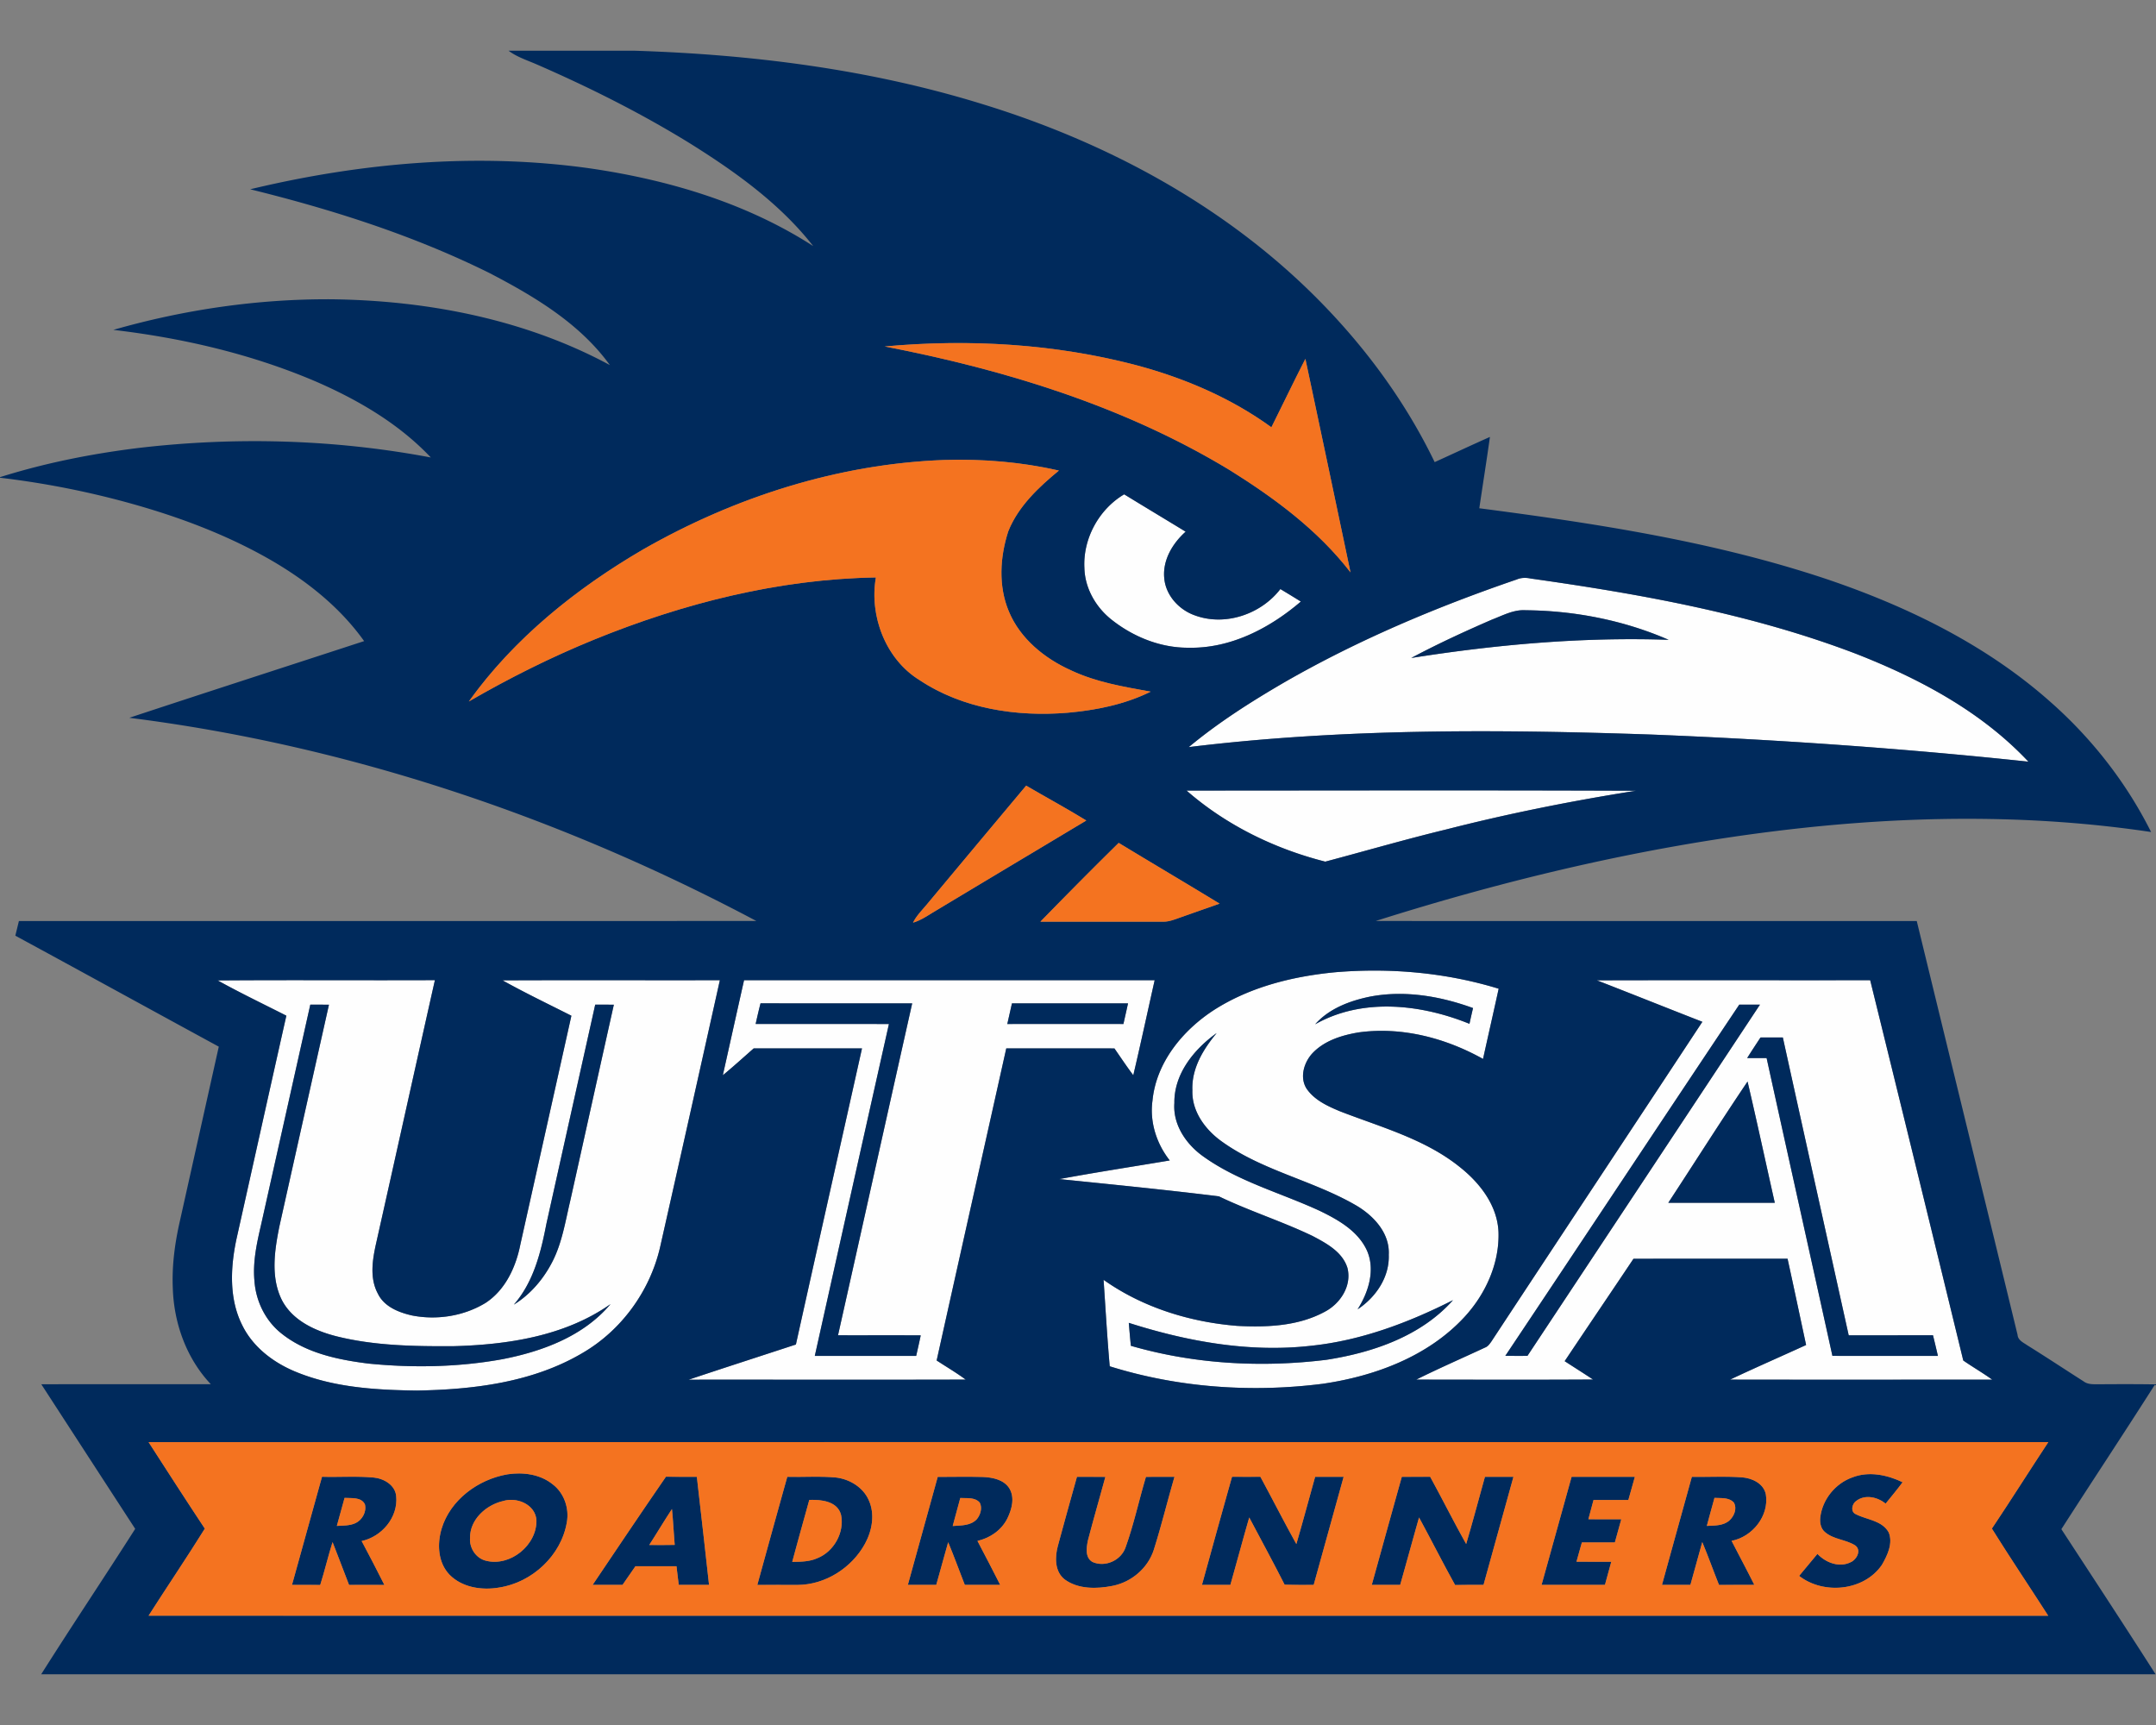 <svg xmlns="http://www.w3.org/2000/svg" xml:space="preserve" width="2000" height="1600"
     style="shape-rendering:geometricPrecision;text-rendering:geometricPrecision;image-rendering:optimizeQuality;fill-rule:evenodd;clip-rule:evenodd"><rect width="100%" height="100%" fill="#808080" stroke="none"/><path d="M1005.94 526.85c-1.45-27.23 13.49-54.51 36.9-68.35 18.95 11.64 38.04 23.05 57.02 34.65-12.06 10.77-21.43 26.3-19.86 43.01 1.34 16.11 13.75 29.57 28.69 34.72 27.99 10.17 61.12-1.21 79.04-24.51 6.35 3.82 12.7 7.66 18.98 11.6-28.83 24.73-65.32 43.7-104.13 42.82-25.99.19-51.36-10.07-71.53-26.09-14.53-11.5-24.65-29.11-25.11-47.85zm475.35 382.44c84.53-.24 169.05 0 253.58-.12 28.97 117.54 57.73 235.1 86.35 352.74 8.81 6.11 18.14 11.48 26.85 17.76-81.05.02-162.13.12-243.18-.03 23.37-11.05 47.04-21.36 70.53-32.1-5.73-26.68-11.34-53.39-17.21-80.04-47.66.09-95.3 0-142.93.07-21.2 31.69-42.63 63.24-63.82 94.96 8.76 5.68 17.59 11.24 26.3 17.02-54.66.33-109.33.14-163.99.09 20.98-10.45 42.51-19.81 63.75-29.71 2.77-.98 4.39-3.46 6.01-5.73 65.06-98.9 130.55-197.54 195.66-296.44-32.67-12.72-65.2-25.8-97.9-38.47zm-84.89 348.3c6.82.05 13.67.05 20.52.03 71.91-108.57 143.84-217.14 215.68-325.76-6.42-.02-12.81 0-19.19 0-72.53 108.45-144.53 217.26-217.01 325.73zm236.7-295.27c-4.15 6.34-8.35 12.65-12.34 19.07 5.99 0 12.01 0 18.02-.03 20.24 92.1 40.79 184.15 61.05 276.26 32.63.07 65.23 0 97.86.02a1397.1 1397.1 0 0 0-4.56-19.12c-26.06.03-52.13 0-78.19.03-20.38-92.08-40.83-184.16-61.1-276.26-6.92-.02-13.84-.02-20.74.03zm-85.53 153.31c32.93 0 65.87.03 98.8 0-8.45-37.49-16.49-75.06-25.27-112.46-25.06 37.12-48.97 75.02-73.53 112.46zM690.22 909.17c126.96.04 253.93.04 380.9 0-6.61 29.37-12.93 58.83-19.83 88.16-6.11-8.09-11.72-16.57-17.49-24.87-33.44-.07-66.9.02-100.34-.05-21.5 96.49-43.15 192.96-64.58 289.48 9 5.89 18.28 11.33 26.94 17.73-85.65.24-171.31.02-256.97.09 33.08-11.07 66.31-21.76 99.46-32.64 20.28-91.58 40.93-183.08 61.31-274.63-33.51-.03-66.99 0-100.48 0-9.5 8.35-18.85 16.87-28.61 24.89 6.58-29.41 13.07-58.79 19.69-88.16zm15.29 21.43c-1.64 6.35-3.12 12.74-4.53 19.16 41.22.05 82.41-.05 123.63.05-23.01 102.58-45.9 205.2-68.76 307.83 31.36.02 62.69 0 94.03 0 1.46-6.35 2.89-12.67 4.23-19.05-25.56-.14-51.15 0-76.73-.07 22.98-102.62 45.79-205.27 68.8-307.87-46.9 0-93.77.09-140.67-.05zm233.22.07c-1.43 6.37-2.88 12.74-4.31 19.12 35.89-.03 71.81-.05 107.71 0 1.43-6.38 2.88-12.75 4.27-19.1-35.9-.04-71.77-.02-107.67-.02zm-736.8-21.29c67.16-.5 134.35.02 201.51-.26-18.24 81.14-36.18 162.34-54.39 243.48-3.47 15.44-6.42 32.7 1.5 47.33 5.8 12.08 19.36 17.42 31.65 20.21 23.05 4.52 47.97.65 68.11-11.57 18.5-12.01 28.26-33.32 32.41-54.32 15.78-70.72 31.58-141.41 47.33-212.13-21.36-10.81-42.96-21.16-63.87-32.81 67.21-.29 134.39 0 201.6-.14-18.4 82.55-36.78 165.1-55.44 247.61-9.45 40.86-35.97 77.37-72.36 98.4-46.11 27.11-100.79 33.72-153.37 34.61-37.35-.5-75.68-2.7-110.76-16.78-21-8.31-40.58-22.7-50.86-43.27-12.7-24.8-11.27-54.08-5.61-80.6 15.44-69.02 30.72-138.06 46.25-207.06-21.26-10.81-42.84-21.12-63.7-32.7zm85.92 22.46c-15.27 68.28-30.55 136.56-45.82 204.87-3.89 16.7-7.59 33.84-6.02 51.09 1.25 18.96 10.22 37.4 25.25 49.19 22.75 18.12 52.3 24.25 80.51 27.78 41.21 4.11 83.15 3.37 123.96-4 37.18-7.19 75.63-21.37 100.62-51.17-42.44 29.83-95.68 37.75-146.4 39.06-36.2.12-72.93-.4-108.23-9.3-19.79-5.09-40.65-14.7-50.36-33.77-10.38-21.13-6.68-45.64-2.24-67.83 15.3-68.64 30.66-137.23 46.03-205.87-5.77-.03-11.52-.05-17.3-.05zm264.3 0c-15.11 67.76-30.22 135.54-45.28 203.29-5.15 26.59-11.95 54.04-30.21 74.97 15.27-9.38 27.35-23.56 35.54-39.41 9.19-17.68 12.19-37.59 16.75-56.75 13.53-60.67 26.92-121.39 40.48-182.05-5.75-.03-11.53-.05-17.28-.05zm686.68-30.07c50.79-4.25 102.63.33 151.41 15.3-4.77 21.71-9.71 43.41-14.51 65.13-34.8-19.45-75.49-30.1-115.37-24.61-15.83 2.63-32.41 7.76-43.51 20.02-7.4 8.48-11.22 21.77-4.94 31.94 7.23 10.79 19.62 16.42 31.24 21.26 37.85 14.68 78.47 25.59 110.72 51.41 18.76 14.77 35.06 35.59 36.2 60.34 1.01 29.26-12 57.82-31.62 79.06-33.82 36.57-83.08 54.83-131.41 61.89-65.99 8.35-133.98 3.68-197.61-16.23-2.37-26.71-3.87-53.46-5.71-80.21 36.23 25.68 80.15 39.23 124.16 42.74 27.44 1.43 56.58.24 81.24-13.22 14.29-7.54 24.99-23.99 20.83-40.5-4.6-14.94-19.47-22.87-32.38-29.69-28.38-13.61-58.55-23.13-86.92-36.76-49.19-6.08-98.64-10.95-147.98-15.99 34.04-6.32 68.29-11.55 102.44-17.3-12.27-15.56-18.74-35.7-16.02-55.49 3.46-35.44 28.05-65.25 57.07-84.06 33.58-21.5 73.36-31.29 112.67-35.03zm31.91 22.67c-18.64 3.84-37.83 11.05-50.74 25.63 43.84-24.82 98.07-18.71 143.13-.45 1.07-4.89 2.17-9.76 3.31-14.61-30.38-11.07-63.6-16.75-95.7-10.57zm-181.34 98.71c-1.48 20.41 11.29 38.71 27.43 49.93 32.6 23.15 71.83 33.51 107.73 50.17 17.3 8.4 35.73 18.92 43.79 37.35 7.47 17.97.98 38.23-8.99 53.86 16.87-11.14 29.69-29.81 28.92-50.62 1.08-20.62-14.8-37.06-31.57-46.51-39.5-22.56-85.68-31.62-122.99-58.31-15.44-10.9-28.3-28.06-27.61-47.78-.83-20.19 10.12-38.11 22.53-53.05-20.98 15.03-39.64 37.85-39.24 64.96zm127.35 225.04c-57.28 6.63-115.1-3.8-169.64-21.2.62 7.09 1.2 14.2 1.94 21.29 58.66 16.97 120.83 20.43 181.29 12.99 43.05-6.66 87.82-21.91 117.54-55.33-41.13 20.79-85.04 37.38-131.13 42.25zm-116.06-514.92c139-.05 277.97-.38 416.95.17-59.26 9.35-118.16 21.09-176.28 35.96-37.54 9.1-74.68 19.89-111.98 29.81-46.99-11.91-92.05-33.89-128.69-65.94zm306.33-195.8c4.08-1.74 8.47-1.79 12.81-.88 102.46 14.46 205.33 32.89 302.34 70 58.59 22.96 115.99 53.51 159.48 99.9-116.11-12.38-232.65-20.47-349.31-25.15-143.2-4.92-287.14-5.78-429.59 11.62 27.61-22.96 58.04-42.27 89.04-60.29 68.16-39.16 140.93-69.76 215.23-95.2zm-22.94 37.21c-25.39 11-50.55 22.6-74.96 35.61 78.9-12.46 158.9-19.6 238.8-16.83-41.67-18.16-87.27-27.04-132.67-27.44-11.12-.72-21.12 4.84-31.17 8.66z" style="fill:#fefefe;fill-rule:nonzero"/>
    <path d="M471.72 47.02h116.16c109.54 3.43 219.45 17.23 324.39 49.83 114.87 35.32 224.1 94.15 309.33 179.79 44.2 44.36 82.03 95.49 109.26 152 17.09-7.76 34.08-15.75 51.26-23.37-3.07 22.08-6.61 44.11-9.85 66.16 108.47 14.13 217.4 30.77 321.48 65.47 75.3 25.39 148.49 61 208.26 114.1 38.4 33.82 70.54 74.92 93.43 120.72-113.67-16.99-229.52-15.18-343.43-1.46-127.69 15.42-253.35 45.21-375.85 83.99 167.3.12 334.61 0 501.91.05 31.1 127.94 62.43 255.82 93.51 383.79.38 5.08 5.37 7.18 9.04 9.72 17.52 10.9 34.73 22.31 52.15 33.41 4.27 3.27 9.79 2.65 14.87 2.74 17.45-.14 34.89-.16 52.36.1v.86c-.31-.07-.93-.22-1.24-.29-28.5 44.8-57.85 89.05-86.54 133.73 29.24 44.79 58.62 89.54 87.42 134.62H38.19c28.61-45.27 58.44-89.76 87.23-134.91-29.05-44.7-58.09-89.38-87.09-134.11 52.41-.16 104.8-.02 157.21-.09-22.53-23.85-34.23-56.4-35.23-88.93-.93-21.05 1.91-42.12 6.61-62.62 12.03-53.85 24.01-107.69 36.04-161.51C140 936.59 77.21 902.03 14.22 867.88c1.13-4.54 2.22-9.07 3.32-13.58 228.02-.05 456.04.09 684.06-.07-180.88-96.04-378.16-162.87-581.65-188.45 72.53-23.96 145.23-47.43 217.83-71.13-21.84-30.66-51.72-54.67-83.96-73.67-37.16-21.74-77.45-37.69-118.64-50C91.05 457.81 45.73 448.55 0 443.1v-.52c41.86-13.18 85.08-21.74 128.59-27.09 90.1-10.55 181.89-8.02 271.05 8.83-29.66-31.41-67.71-53.56-107.04-70.62-59.57-25.39-123.29-40.19-187.47-47.73 65.78-18.83 134.18-28.81 202.63-28.38 88.87 1.12 179.23 18.54 257.97 61.03-27.9-38.6-69.88-63.61-111.36-85.21-70.53-35.03-145.99-59.04-222.29-77.85 102.93-24.7 210.47-34.2 315.63-19.33 72.48 10.62 144.68 32.03 206.63 72-30.95-39.52-72.43-69.09-114.65-95.46-45.37-27.95-93.13-51.84-141.96-73.1-8.85-3.85-18.21-6.8-26.01-12.65zm1097.71 1322.81c15.49.24 31.05-.64 46.51.46 9.38.74 20.08 5.63 22.13 15.75 3.2 19.95-12.37 39.4-31.77 43.15 6.97 13.63 14.25 27.11 21.08 40.81-10.91.07-21.82 0-32.73.1-5.32-13.2-10.04-26.61-15.56-39.74-3.67 13.22-7.3 26.47-11 39.66-8.8.03-17.59.03-26.37.03 9.16-33.44 18.5-66.8 27.71-100.22zm21 19.5c-2.34 8.67-4.84 17.31-7.09 26.02 7.11-.41 15.28 0 20.98-5.11 4.37-3.99 7.28-11.05 4.06-16.56-4.58-4.97-11.86-3.94-17.95-4.35zm-132.55-19.52h58.68c-1.95 7.18-3.98 14.34-6.03 21.5-10.77-.04-21.53-.02-32.3-.02-1.59 5.94-3.19 11.89-4.77 17.85 10.15.07 20.31.05 30.5.05-1.98 7.16-3.94 14.32-5.94 21.46-10.21.02-20.41.02-30.6.02-1.69 5.94-3.36 11.91-5.01 17.88 10.77.02 21.53 0 32.29.04-1.95 7.14-3.94 14.25-5.87 21.41-19.59.1-39.21.02-58.81.02 9.34-33.38 18.53-66.82 27.86-100.21zm-157.5 0c8.76 0 17.52 0 26.3-.05 11.32 20.67 21.86 41.77 33.39 62.34 6.16-20.67 11.6-41.53 17.42-62.27 8.81-.04 17.62-.04 26.45-.02-9.21 33.44-18.57 66.8-27.76 100.24-8.78-.03-17.56-.05-26.35.12-11.52-20.69-22.14-41.86-33.46-62.65-5.99 20.81-11.52 41.72-17.51 62.53-8.79 0-17.57 0-26.35-.03 9.33-33.38 18.45-66.84 27.87-100.21zm-157.49-.07c8.76.09 17.52.09 26.3.02 11.22 20.74 21.91 41.77 33.36 62.39 6.07-20.69 11.58-41.55 17.43-62.32 8.8-.04 17.61-.04 26.44-.02-9.26 33.41-18.57 66.83-27.78 100.24-9 .02-17.99.07-26.97-.19-10.62-20.96-21.86-41.58-32.82-62.34-6.03 20.79-11.57 41.72-17.51 62.53-8.79 0-17.57 0-26.35-.03 9.28-33.43 18.42-66.89 27.9-100.28zm-143.87.09c8.78-.04 17.57-.04 26.37.03-5.32 19.66-11.05 39.21-16.18 58.92-1.36 6.64-2.81 15.97 4.23 20 11.76 5.26 26.54-1.45 30.71-13.6 7.66-21.31 12.37-43.6 18.88-65.32 8.81-.07 17.64-.07 26.47-.07-6.56 22.5-12.08 45.32-19.17 67.66-5.46 17.06-20.71 30-38.21 33.48-14.67 2.89-31.74 3.3-44.36-5.87-9.62-7.4-9.24-20.98-6.33-31.57 5.68-21.27 11.7-42.44 17.59-63.66zm-129.16.05c14.05-.02 28.09-.31 42.12.07 8.83.41 19.12 2.44 24.25 10.41 5.39 8.76 2.34 19.71-1.89 28.31-5.44 10.74-16.03 17.92-27.61 20.57 7.06 13.58 14.25 27.11 21.1 40.81-10.96 0-21.91 0-32.84-.03-5.16-13.17-9.98-26.49-15.42-39.54-3.79 13.15-7.3 26.39-11.07 39.57-8.79 0-17.57 0-26.33-.03 9.17-33.41 18.55-66.75 27.69-100.14zm20.95 19.55c-2.29 8.66-4.75 17.33-7.04 26.01 7.64-.59 16.71-.19 22.39-6.35 3.36-4.08 5.27-10.45 2.7-15.32-4.42-5.2-11.99-3.96-18.05-4.34zm-160.5-19.62c15.08.33 30.22-.76 45.23.64 12.69 1.53 25.15 9.07 30.38 21.06 5.89 12.98 3.1 28.28-3.56 40.42-12.26 22.39-36.85 38.07-62.57 38.14-12.44.03-24.87-.09-37.28.03 9.21-33.46 18.44-66.9 27.8-100.29zm20.43 21.41c-5.25 19.16-10.74 38.26-15.82 57.47 7.9-.1 16.11-.12 23.46-3.49 15.25-6.13 25.18-23.98 21.81-40.07-3.27-12.81-18.5-14.27-29.45-13.91zM549.78 1470c22.56-33.51 45.06-67.06 68-100.31 9.55.17 19.09.12 28.64.1 3.77 33.41 7.69 66.8 11.31 100.23-9.38.03-18.73.03-28.09.03-.76-5.78-1.45-11.55-2.1-17.3h-38.09c-3.98 5.75-7.99 11.52-11.98 17.3-9.24 0-18.45.02-27.69-.05zm52.49-36.99c7.87.09 15.75.07 23.62-.07-.95-11.08-1.43-22.17-2.55-33.23-7.25 10.96-13.94 22.27-21.07 33.3zm-303.56-63.25c15.87.46 31.81-.74 47.66.69 9.55.84 20.29 6.88 21.15 17.38 1.91 19.57-13.32 37.49-32.05 41.55 7.2 13.46 14.22 27.04 21.09 40.69-10.93-.05-21.83-.05-32.77 0-5.13-13.22-10.11-26.49-15.29-39.69-4.16 13.15-7.31 26.59-11.46 39.74-8.71-.1-17.45-.1-26.18-.07 9.28-33.44 18.52-66.87 27.85-100.29zm20.93 19.57c-2.36 8.69-4.82 17.33-7.16 26.02 5.75-.38 11.82-.1 17.19-2.56 6.34-2.93 10.57-10.55 8.83-17.44-3.37-6.97-12.49-5.54-18.86-6.02zm1399.05-19.11c15.15-5.78 32.05-2.22 46.23 4.63-5.01 6.77-10.43 13.24-15.73 19.81-7.47-6.04-18.97-8.79-27.14-2.56-4.03 2.6-5.77 10-.59 12.34 10.28 5.3 24.41 5.73 30.62 16.99 4.08 10.15-1.27 21.22-6.33 30.03-16.56 24.27-54.1 27.92-76.8 10.24 5.63-6.81 11.31-13.58 16.97-20.41 7.78 8.21 20.43 13.08 31.1 7.59 5.51-2.55 9.93-11.1 3.91-15.47-8.69-5.51-20.09-5.44-28.04-12.38-3.87-3.25-4.85-8.64-4.34-13.39 1.9-16.88 14.12-31.89 30.14-37.42zm-1247.93-2.72c14.44-2.22 30.34-.15 41.98 9.3 10.58 8.05 15.42 22.22 13.08 35.21-5.22 30.78-32.1 55.75-62.72 60.47-15.96 2.8-34.41.07-46.16-11.95-10.69-11.15-11.55-28.29-7.32-42.44 8.07-26.99 34.03-45.94 61.14-50.59zm-4.15 24.79c-15.68 3.61-30.79 17.11-30.57 34.18-.77 9.38 5.51 18.97 14.82 21.17 22.58 5.73 47.47-14.7 46.75-37.81-1.19-14.6-18.3-21.5-31-17.54zm750.14-144.1c46.09-4.87 90-21.46 131.13-42.25-29.72 33.42-74.49 48.67-117.54 55.33-60.46 7.44-122.63 3.98-181.29-12.99-.74-7.09-1.32-14.2-1.94-21.29 54.54 17.4 112.36 27.83 169.64 21.2zm330.82-132.56c24.56-37.44 48.47-75.34 73.53-112.46 8.78 37.4 16.82 74.97 25.27 112.46-32.93.03-65.87 0-98.8 0zm85.53-153.31c6.9-.05 13.82-.05 20.74-.03 20.27 92.1 40.72 184.18 61.1 276.26 26.06-.03 52.13 0 78.19-.03a1397.1 1397.1 0 0 1 4.56 19.12c-32.63-.02-65.23.05-97.86-.02-20.26-92.11-40.81-184.16-61.05-276.26-6.01.03-12.03.03-18.02.03 3.99-6.42 8.19-12.73 12.34-19.07zm-543.7 60.83c-.4-27.11 18.26-49.93 39.24-64.96-12.41 14.94-23.36 32.86-22.53 53.05-.69 19.72 12.17 36.88 27.61 47.78 37.31 26.69 83.49 35.75 122.99 58.31 16.77 9.45 32.65 25.89 31.57 46.51.77 20.81-12.05 39.48-28.92 50.62 9.97-15.63 16.46-35.89 8.99-53.86-8.06-18.43-26.49-28.95-43.79-37.35-35.9-16.66-75.13-27.02-107.73-50.17-16.14-11.22-28.91-29.52-27.43-49.93zm307 234.44c72.48-108.47 144.48-217.28 217.01-325.73 6.38 0 12.77-.02 19.19 0-71.84 108.62-143.77 217.19-215.68 325.76-6.85.02-13.7.02-20.52-.03zM552.15 931.84c5.75 0 11.53.02 17.28.05-13.56 60.66-26.95 121.38-40.48 182.05-4.56 19.16-7.56 39.07-16.75 56.75-8.19 15.85-20.27 30.03-35.54 39.41 18.26-20.93 25.06-48.38 30.21-74.97 15.06-67.75 30.17-135.53 45.28-203.29zm-264.3 0c5.78 0 11.53.02 17.3.05-15.37 68.64-30.73 137.23-46.03 205.87-4.44 22.19-8.14 46.7 2.24 67.83 9.71 19.07 30.57 28.68 50.36 33.77 35.3 8.9 72.03 9.42 108.23 9.3 50.72-1.31 103.96-9.23 146.4-39.06-24.99 29.8-63.44 43.98-100.62 51.17-40.81 7.37-82.75 8.11-123.96 4-28.21-3.53-57.76-9.66-80.51-27.78-15.03-11.79-24-30.23-25.25-49.19-1.57-17.25 2.13-34.39 6.02-51.09 15.27-68.31 30.55-136.59 45.82-204.87zm650.88-1.17c35.9 0 71.77-.02 107.67.02-1.39 6.35-2.84 12.72-4.27 19.1-35.9-.05-71.82-.03-107.71 0 1.43-6.38 2.88-12.75 4.31-19.12zm-233.22-.07c46.9.14 93.77.05 140.67.05-23.01 102.6-45.82 205.25-68.8 307.87 25.58.07 51.17-.07 76.73.07-1.34 6.38-2.77 12.7-4.23 19.05-31.34 0-62.67.02-94.03 0 22.86-102.63 45.75-205.25 68.76-307.83-41.22-.1-82.41 0-123.63-.05 1.41-6.42 2.89-12.81 4.53-19.16zm565.23-6.16c32.1-6.18 65.32-.5 95.7 10.57-1.14 4.85-2.24 9.72-3.31 14.61-45.06-18.26-99.29-24.37-143.13.45 12.91-14.58 32.1-21.79 50.74-25.63zm113.34-349.76c10.05-3.82 20.05-9.38 31.17-8.66 45.4.4 91 9.28 132.67 27.44-79.9-2.77-159.9 4.37-238.8 16.83 24.41-13.01 49.57-24.61 74.96-35.61zM820.72 321.36c111.52 21.55 222.33 55.47 320.02 114.68 41.58 25.94 81.91 55.75 112.05 94.87-13.91-66.02-27.78-132.05-41.86-198.05-10.79 21.03-20.95 42.34-31.53 63.47-37.28-27.09-80.26-45.47-124.6-57.4-76.09-20.1-155.9-24.7-234.08-17.57zm-224.2 188.31c-62.01 36.18-119.53 82.31-161.6 140.98 37.32-21.6 75.96-40.96 115.89-57.26 83.03-33.87 171.72-56.3 261.7-57.78-6.26 35.73 9.11 75.99 40.59 95.27 40.05 26.59 90.05 34.11 137.21 30.22 26.47-2.36 53.17-7.69 77.11-19.57-25.06-4.54-50.62-8.74-73.89-19.76-24.53-11.01-47.16-29.33-57.68-54.68-9.88-23.51-8.24-50.41-.53-74.27 9.26-23.18 28.09-40.79 46.97-56.35-34.89-7.97-70.83-10.91-106.59-9.81-98.11 3.63-194.24 34.41-279.18 83.01zm409.42 17.18c.46 18.74 10.58 36.35 25.11 47.85 20.17 16.02 45.54 26.28 71.53 26.09 38.81.88 75.3-18.09 104.13-42.82-6.28-3.94-12.63-7.78-18.98-11.6-17.92 23.3-51.05 34.68-79.04 24.51-14.94-5.15-27.35-18.61-28.69-34.72-1.57-16.71 7.8-32.24 19.86-43.01-18.98-11.6-38.07-23.01-57.02-34.65-23.41 13.84-38.35 41.12-36.9 68.35zm401.08 10.62c-74.3 25.44-147.07 56.04-215.23 95.2-31 18.02-61.43 37.33-89.04 60.29 142.45-17.4 286.39-16.54 429.59-11.62 116.66 4.68 233.2 12.77 349.31 25.15-43.49-46.39-100.89-76.94-159.48-99.9-97.01-37.11-199.88-55.54-302.34-70-4.34-.91-8.73-.86-12.81.88zM859.38 839.38c-4.42 5.25-9.36 10.19-12.41 16.4 6.35-1.79 11.88-5.4 17.42-8.83 47.69-28.76 95.56-57.21 143.3-85.9-18.31-11.26-37.24-21.48-55.78-32.34-30.91 36.83-61.72 73.75-92.53 110.67zm241.31-106.11c36.64 32.05 81.7 54.03 128.69 65.94 37.3-9.92 74.44-20.71 111.98-29.81 58.12-14.87 117.02-26.61 176.28-35.96-138.98-.55-277.95-.22-416.95-.17zm-135.56 121.6c37.97.05 75.94.02 113.92.02 5.6.1 10.83-2.17 16.03-3.96 12.03-4.37 24.2-8.42 36.26-12.77-31.1-18.97-62.49-37.44-93.61-56.35-24.48 24.06-48.64 48.48-72.6 73.06zm273.7 46.9c-39.31 3.74-79.09 13.53-112.67 35.03-29.02 18.81-53.61 48.62-57.07 84.06-2.72 19.79 3.75 39.93 16.02 55.49-34.15 5.75-68.4 10.98-102.44 17.3 49.34 5.04 98.79 9.91 147.98 15.99 28.37 13.63 58.54 23.15 86.92 36.76 12.91 6.82 27.78 14.75 32.38 29.69 4.16 16.51-6.54 32.96-20.83 40.5-24.66 13.46-53.8 14.65-81.24 13.22-44.01-3.51-87.93-17.06-124.16-42.74 1.84 26.75 3.34 53.5 5.71 80.21 63.63 19.91 131.62 24.58 197.61 16.23 48.33-7.06 97.59-25.32 131.41-61.89 19.62-21.24 32.63-49.8 31.62-79.06-1.14-24.75-17.44-45.57-36.2-60.34-32.25-25.82-72.87-36.73-110.72-51.41-11.62-4.84-24.01-10.47-31.24-21.26-6.28-10.17-2.46-23.46 4.94-31.94 11.1-12.26 27.68-17.39 43.51-20.02 39.88-5.49 80.57 5.16 115.37 24.61 4.8-21.72 9.74-43.42 14.51-65.13-48.78-14.97-100.62-19.55-151.41-15.3zm-1036.9 7.61c20.86 11.58 42.44 21.89 63.7 32.7-15.53 69-30.81 138.04-46.25 207.06-5.66 26.52-7.09 55.8 5.61 80.6 10.28 20.57 29.86 34.96 50.86 43.27 35.08 14.08 73.41 16.28 110.76 16.78 52.58-.89 107.26-7.5 153.37-34.61 36.39-21.03 62.91-57.54 72.36-98.4 18.66-82.51 37.04-165.06 55.44-247.61-67.21.14-134.39-.15-201.6.14 20.91 11.65 42.51 22 63.87 32.81-15.75 70.72-31.55 141.41-47.33 212.13-4.15 21-13.91 42.31-32.41 54.32-20.14 12.22-45.06 16.09-68.11 11.57-12.29-2.79-25.85-8.13-31.65-20.21-7.92-14.63-4.97-31.89-1.5-47.33 18.21-81.14 36.15-162.34 54.39-243.48-67.16.28-134.35-.24-201.51.26zm488.29-.21c-6.62 29.37-13.11 58.75-19.69 88.16 9.76-8.02 19.11-16.54 28.61-24.89 33.49 0 66.97-.03 100.48 0-20.38 91.55-41.03 183.05-61.31 274.63-33.15 10.88-66.38 21.57-99.46 32.64 85.66-.07 171.32.15 256.97-.09-8.66-6.4-17.94-11.84-26.94-17.73 21.43-96.52 43.08-192.99 64.58-289.48 33.44.07 66.9-.02 100.34.05 5.77 8.3 11.38 16.78 17.49 24.87 6.9-29.33 13.22-58.79 19.83-88.16-126.97.04-253.94.04-380.9 0zm791.07.12c32.7 12.67 65.23 25.75 97.9 38.47-65.11 98.9-130.6 197.54-195.66 296.44-1.62 2.27-3.24 4.75-6.01 5.73-21.24 9.9-42.77 19.26-63.75 29.71 54.66.05 109.33.24 163.99-.09-8.71-5.78-17.54-11.34-26.3-17.02 21.19-31.72 42.62-63.27 63.82-94.96 47.63-.07 95.27.02 142.93-.07 5.87 26.65 11.48 53.36 17.21 80.04-23.49 10.74-47.16 21.05-70.53 32.1 81.05.15 162.13.05 243.18.03-8.71-6.28-18.04-11.65-26.85-17.76-28.62-117.64-57.38-235.2-86.35-352.74-84.53.12-169.05-.12-253.58.12zM137.83 1337.64c17.28 26.8 34.56 53.63 52.17 80.21-16.94 27.21-34.94 53.75-52.17 80.77 587.37.14 1174.77.04 1762.17.04-17.32-27.01-35.27-53.62-52.24-80.85 17.75-26.52 34.77-53.54 52.36-80.2-587.45 0-1174.87-.09-1762.29.03z"
          style="fill:#002a5c;fill-rule:nonzero"/>
    <path d="M820.72 321.36c78.18-7.13 157.99-2.53 234.08 17.57 44.34 11.93 87.32 30.31 124.6 57.4 10.58-21.13 20.74-42.44 31.53-63.47 14.08 66 27.95 132.03 41.86 198.05-30.14-39.12-70.47-68.93-112.05-94.87-97.69-59.21-208.5-93.13-320.02-114.68zM602.27 1433.01c7.13-11.03 13.82-22.34 21.07-33.3 1.12 11.06 1.6 22.15 2.55 33.23-7.87.14-15.75.16-23.62.07zm988.16-43.68c6.09.41 13.37-.62 17.95 4.35 3.22 5.51.31 12.57-4.06 16.56-5.7 5.11-13.87 4.7-20.98 5.11 2.25-8.71 4.75-17.35 7.09-26.02zm-699.62.1c6.06.38 13.63-.86 18.05 4.34 2.57 4.87.66 11.24-2.7 15.32-5.68 6.16-14.75 5.76-22.39 6.35 2.29-8.68 4.75-17.35 7.04-26.01zm-140.07 1.79c10.95-.36 26.18 1.1 29.45 13.91 3.37 16.09-6.56 33.94-21.81 40.07-7.35 3.37-15.56 3.39-23.46 3.49 5.08-19.21 10.57-38.31 15.82-57.47zm-284.13 1.07c12.7-3.96 29.81 2.94 31 17.54.72 23.11-24.17 43.54-46.75 37.81-9.31-2.2-15.59-11.79-14.82-21.17-.22-17.07 14.89-30.57 30.57-34.18zm-146.97-2.96c6.37.48 15.49-.95 18.86 6.02 1.74 6.89-2.49 14.51-8.83 17.44-5.37 2.46-11.44 2.18-17.19 2.56 2.34-8.69 4.8-17.33 7.16-26.02zm-181.81-51.69c587.42-.12 1174.84-.03 1762.29-.03-17.59 26.66-34.61 53.68-52.36 80.2 16.97 27.23 34.92 53.84 52.24 80.85-587.4 0-1174.8.1-1762.17-.04 17.23-27.02 35.23-53.56 52.17-80.77-17.61-26.58-34.89-53.41-52.17-80.21zm332.93 29.86c-27.11 4.65-53.07 23.6-61.14 50.59-4.23 14.15-3.37 31.29 7.32 42.44 11.75 12.02 30.2 14.75 46.16 11.95 30.62-4.72 57.5-29.69 62.72-60.47 2.34-12.99-2.5-27.16-13.08-35.21-11.64-9.45-27.54-11.52-41.98-9.3zm1247.93 2.72c-16.02 5.53-28.24 20.54-30.14 37.42-.51 4.75.47 10.14 4.34 13.39 7.95 6.94 19.35 6.87 28.04 12.38 6.02 4.37 1.6 12.92-3.91 15.47-10.67 5.49-23.32.62-31.1-7.59-5.66 6.83-11.34 13.6-16.97 20.41 22.7 17.68 60.24 14.03 76.8-10.24 5.06-8.81 10.41-19.88 6.33-30.03-6.21-11.26-20.34-11.69-30.62-16.99-5.18-2.34-3.44-9.74.59-12.34 8.17-6.23 19.67-3.48 27.14 2.56 5.3-6.57 10.72-13.04 15.73-19.81-14.18-6.85-31.08-10.41-46.23-4.63zm-1419.98-.46c-9.33 33.42-18.57 66.85-27.85 100.29 8.73-.03 17.47-.03 26.18.07 4.15-13.15 7.3-26.59 11.46-39.74 5.18 13.2 10.16 26.47 15.29 39.69 10.94-.05 21.84-.05 32.77 0-6.87-13.65-13.89-27.23-21.09-40.69 18.73-4.06 33.96-21.98 32.05-41.55-.86-10.5-11.6-16.54-21.15-17.38-15.85-1.43-31.79-.23-47.66-.69zM549.78 1470c9.24.07 18.45.05 27.69.05 3.99-5.78 8-11.55 11.98-17.3h38.09c.65 5.75 1.34 11.52 2.1 17.3 9.36 0 18.71 0 28.09-.03-3.62-33.43-7.54-66.82-11.31-100.23-9.55.02-19.09.07-28.64-.1-22.94 33.25-45.44 66.8-68 100.31zm180.53-100.19c-9.36 33.39-18.59 66.83-27.8 100.29 12.41-.12 24.84 0 37.28-.03 25.72-.07 50.31-15.75 62.57-38.14 6.66-12.14 9.45-27.44 3.56-40.42-5.23-11.99-17.69-19.53-30.38-21.06-15.01-1.4-30.15-.31-45.23-.64zm139.55.07c-9.14 33.39-18.52 66.73-27.69 100.14 8.76.03 17.54.03 26.33.03 3.77-13.18 7.28-26.42 11.07-39.57 5.44 13.05 10.26 26.37 15.42 39.54 10.93.03 21.88.03 32.84.03-6.85-13.7-14.04-27.23-21.1-40.81 11.58-2.65 22.17-9.83 27.61-20.57 4.23-8.6 7.28-19.55 1.89-28.31-5.13-7.97-15.42-10-24.25-10.41-14.03-.38-28.07-.09-42.12-.07zm129.16-.05c-5.89 21.22-11.91 42.39-17.59 63.66-2.91 10.59-3.29 24.17 6.33 31.57 12.62 9.17 29.69 8.76 44.36 5.87 17.5-3.48 32.75-16.42 38.21-33.48 7.09-22.34 12.61-45.16 19.17-67.66-8.83 0-17.66 0-26.47.07-6.51 21.72-11.22 44.01-18.88 65.32-4.17 12.15-18.95 18.86-30.71 13.6-7.04-4.03-5.59-13.36-4.23-20 5.13-19.71 10.86-39.26 16.18-58.92-8.8-.07-17.59-.07-26.37-.03zm143.87-.09c-9.48 33.39-18.62 66.85-27.9 100.28 8.78.03 17.56.03 26.35.03 5.94-20.81 11.48-41.74 17.51-62.53 10.96 20.76 22.2 41.38 32.82 62.34 8.98.26 17.97.21 26.97.19 9.21-33.41 18.52-66.83 27.78-100.24-8.83-.02-17.64-.02-26.44.02-5.85 20.77-11.36 41.63-17.43 62.32-11.45-20.62-22.14-41.65-33.36-62.39-8.78.07-17.54.07-26.3-.02zm157.49.07c-9.42 33.37-18.54 66.83-27.87 100.21 8.78.03 17.56.03 26.35.03 5.99-20.81 11.52-41.72 17.51-62.53 11.32 20.79 21.94 41.96 33.46 62.65 8.79-.17 17.57-.15 26.35-.12 9.19-33.44 18.55-66.8 27.76-100.24-8.83-.02-17.64-.02-26.45.02-5.82 20.74-11.26 41.6-17.42 62.27-11.53-20.57-22.07-41.67-33.39-62.34-8.78.05-17.54.05-26.3.05zm157.5 0c-9.33 33.39-18.52 66.83-27.86 100.21 19.6 0 39.22.08 58.81-.02 1.93-7.16 3.92-14.27 5.87-21.41-10.76-.04-21.52-.02-32.29-.04 1.65-5.97 3.32-11.94 5.01-17.88 10.19 0 20.39 0 30.6-.02 2-7.14 3.96-14.3 5.94-21.46-10.19 0-20.35.02-30.5-.05 1.58-5.96 3.18-11.91 4.77-17.85 10.77 0 21.53-.02 32.3.02 2.05-7.16 4.08-14.32 6.03-21.5h-58.68zm111.55.02c-9.21 33.42-18.55 66.78-27.71 100.22 8.78 0 17.57 0 26.37-.03 3.7-13.19 7.33-26.44 11-39.66 5.52 13.13 10.24 26.54 15.56 39.74 10.91-.1 21.82-.03 32.73-.1-6.83-13.7-14.11-27.18-21.08-40.81 19.4-3.75 34.97-23.2 31.77-43.15-2.05-10.12-12.75-15.01-22.13-15.75-15.46-1.1-31.02-.22-46.51-.46zm-604.3-514.96c23.96-24.58 48.12-49 72.6-73.06 31.12 18.91 62.51 37.38 93.61 56.35-12.06 4.35-24.23 8.4-36.26 12.77-5.2 1.79-10.43 4.06-16.03 3.96-37.98 0-75.95.03-113.92-.02zm-105.75-15.49c30.81-36.92 61.62-73.84 92.53-110.67 18.54 10.86 37.47 21.08 55.78 32.34-47.74 28.69-95.61 57.14-143.3 85.9-5.54 3.43-11.07 7.04-17.42 8.83 3.05-6.21 7.99-11.15 12.41-16.4zM596.52 509.67c84.94-48.6 181.07-79.38 279.18-83.01 35.76-1.1 71.7 1.84 106.59 9.81-18.88 15.56-37.71 33.17-46.97 56.35-7.71 23.86-9.35 50.76.53 74.27 10.52 25.35 33.15 43.67 57.68 54.68 23.27 11.02 48.83 15.22 73.89 19.76-23.94 11.88-50.64 17.21-77.11 19.57-47.16 3.89-97.16-3.63-137.21-30.22-31.48-19.28-46.85-59.54-40.59-95.27-89.98 1.48-178.67 23.91-261.7 57.78-39.93 16.3-78.57 35.66-115.89 57.26 42.07-58.67 99.59-104.8 161.6-140.98z"
          style="fill:#f47320;fill-rule:nonzero"/></svg>